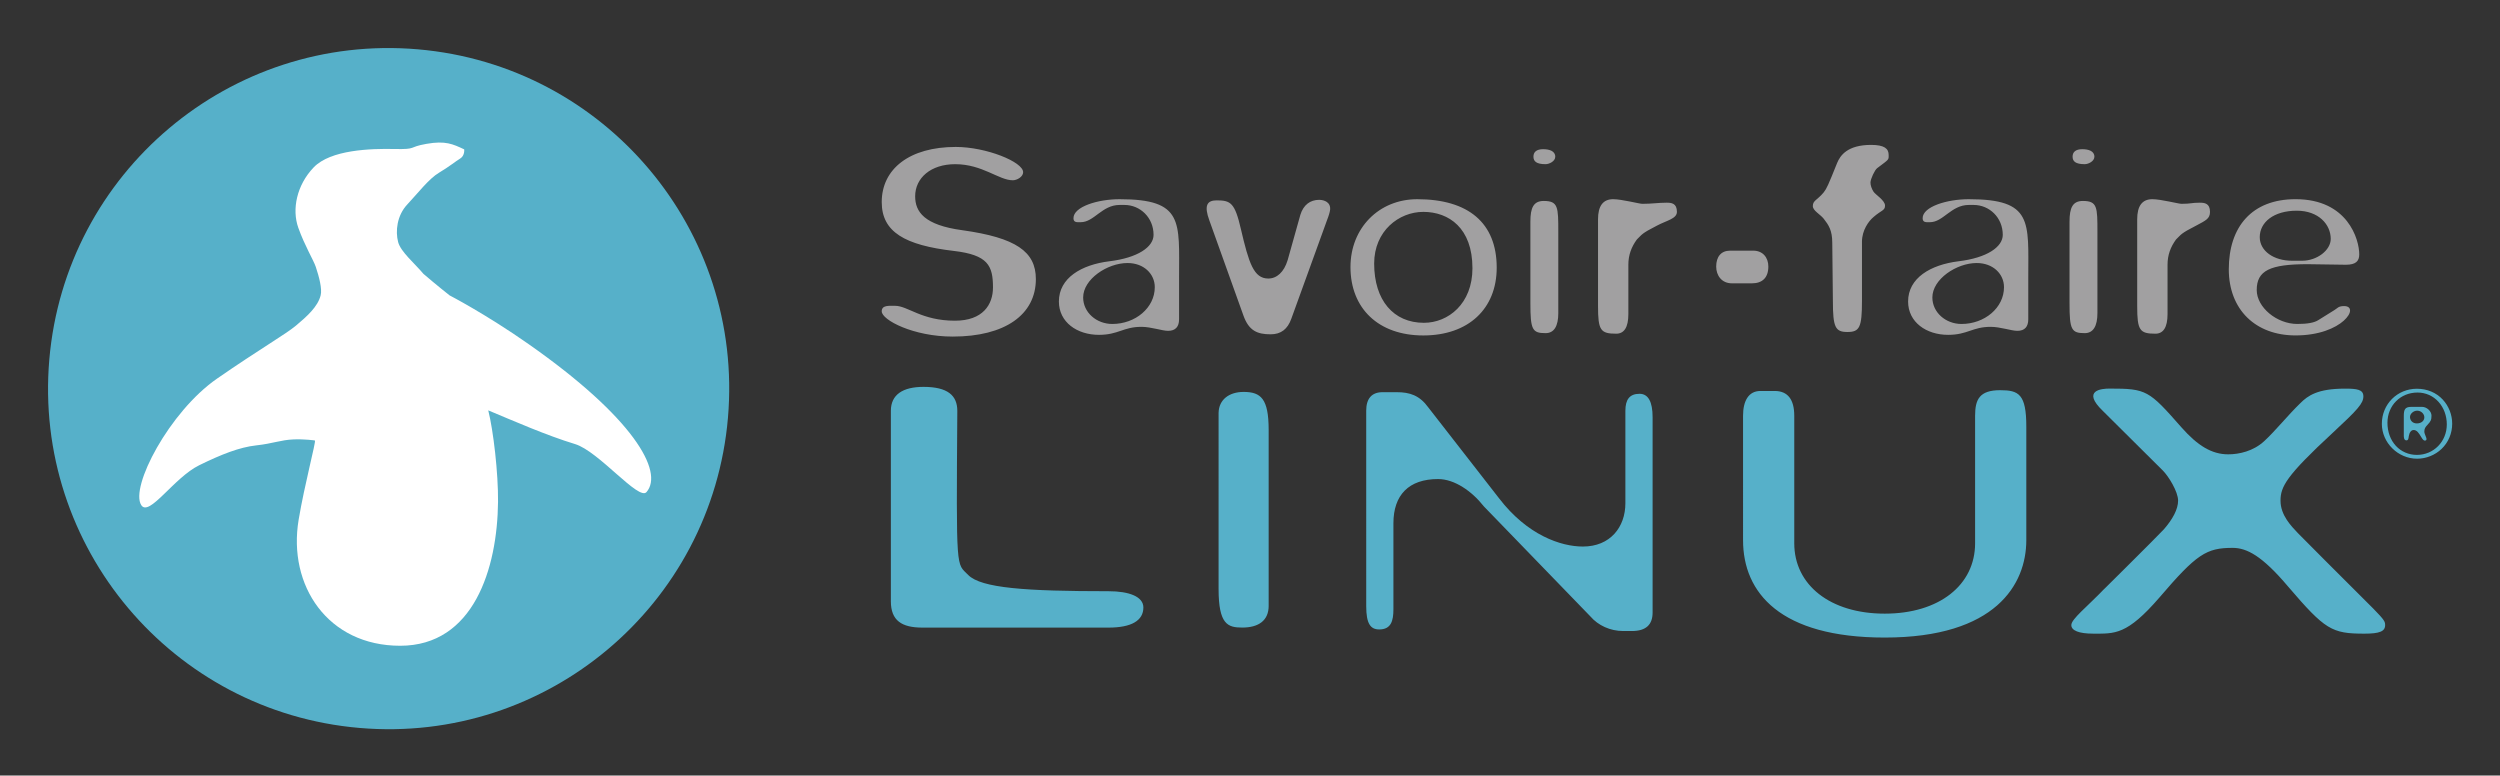 <svg xmlns="http://www.w3.org/2000/svg" role="img" viewBox="-6.70 -6.70 348.66 108.16"><rect x="-6.70" y="-6.70" width="348.66" height="108.16" fill="#333333" stroke="none"/><title>Savoir-faire Linux (member) logo</title><path d="M134.551 18.441c-1.949 0-4.233-2.244-8.04-2.244-3.387 0-5.579 1.918-5.579 4.479 0 2.163 1.261 4.016 6.597 4.733 7.445 1.045 10.237 2.967 10.237 6.812 0 4.973-4.319 8.019-11.595 8.019-5.5 0-9.902-2.318-9.902-3.522 0-.886 1.018-.769 1.862-.769 1.78 0 3.692 2.077 8.349 2.077 3.895 0 5.305-2.238 5.305-4.641 0-3.047-.705-4.527-5.445-5.088-6.854-.8-10.07-2.645-10.07-6.814 0-4.646 3.895-7.69 10.326-7.69 4.23 0 9.396 2.082 9.396 3.526-.001.639-.851 1.122-1.441 1.122m13.875 20.041c3.215 0 5.925-2.25 5.925-5.131 0-1.849-1.523-3.369-3.806-3.369-2.796 0-6.183 2.24-6.183 4.805 0 2.088 1.866 3.695 4.064 3.695m-7.449-3.129c0-3.289 3.134-5.129 7.027-5.613 3.978-.477 6.176-2.002 6.176-3.686 0-2.404-1.862-4.172-4.062-4.172h-.676c-2.455 0-3.553 2.406-5.418 2.406-.51 0-1.014.08-1.014-.559 0-1.6 3.385-2.648 6.432-2.648 8.969 0 8.295 3.129 8.295 10.906v5.848c0 1.046-.513 1.604-1.528 1.604-.847 0-2.367-.558-3.724-.558-2.535 0-3.213 1.118-5.922 1.118-3.047.001-5.586-1.765-5.586-4.646m29.202-3.207c1.182 0 2.191-.883 2.701-2.563l1.777-6.335c.426-1.363 1.355-2.079 2.629-2.079.25 0 1.438.076 1.521 1.119.084.562-.597 2.083-.597 2.165l-4.821 13.307c-.513 1.439-1.438 2.164-2.875 2.164-1.865 0-3.049-.482-3.811-2.645l-4.739-13.229c-.764-2.077-.342-2.806 1.014-2.806 1.944 0 2.538.324 3.383 4.01 1.107 4.728 1.783 6.892 3.818 6.892m21.701 6.174c3.389 0 6.773-2.647 6.773-7.615 0-5.609-3.301-7.855-6.854-7.855-3.391 0-6.854 2.646-6.854 7.211.002 5.128 2.705 8.259 6.935 8.259m-.08 1.764c-6.264 0-10.158-3.771-10.158-9.541 0-5.449 3.979-9.461 9.312-9.461 7.104 0 11.082 3.287 11.082 9.54.001 5.772-3.976 9.462-10.236 9.462m17.047-23.887c-1.27 0-1.688-.398-1.688-1.043 0-.646.42-1.047 1.354-1.047.846 0 1.689.248 1.689 1.047.003.643-.843 1.043-1.355 1.043m1.779 20.758c0 1.843-.59 2.807-1.775 2.807-1.857 0-2.117-.479-2.117-4.168V24.211c0-1.924.428-2.885 1.863-2.885 2.029 0 2.029.88 2.029 4.327v11.302zm15.104-15.387c.68 0 1.439.078 1.439 1.279 0 .963-1.439 1.201-2.793 1.924-2.201 1.125-2.031 1.205-2.791 1.926-.762 1.041-1.188 2.162-1.188 3.525v6.893c0 1.843-.592 2.724-1.691 2.724-2.203 0-2.539-.481-2.539-3.849V23.888c0-1.845.682-2.808 2.115-2.808 1.188 0 3.639.646 4.061.646 1.362.002 2.207-.158 3.387-.158m14.191 8.91c0 1.553-.846 2.336-2.283 2.336h-2.795c-1.436 0-2.195-1.103-2.195-2.336 0-1.373.68-2.221 1.943-2.221h3.217c1.358 0 2.113.975 2.113 2.221m15.174-13.724c-.332.244-.932 1.521-.932 2.007 0 .398.172.879.428 1.276.252.403 1.604 1.205 1.604 1.933 0 .715-.51.635-1.604 1.596-.682.567-1.613 1.846-1.613 3.451v8.254c0 3.687-.334 4.33-2.025 4.33-1.697 0-2.031-.645-2.031-4.33l-.086-8.096c0-1.765-.506-2.482-1.188-3.365-.506-.64-1.523-1.125-1.523-1.768 0-.801.6-.801 1.523-1.919.426-.562.594-.927 1.865-4.091.422-1.041 1.438-2.524 4.736-2.524 1.857 0 2.451.522 2.451 1.397.003.728.091.569-1.605 1.849m11.764 21.728c3.221 0 5.928-2.25 5.928-5.131 0-1.849-1.527-3.369-3.811-3.369-2.793 0-6.18 2.24-6.18 4.805.002 2.088 1.866 3.695 4.063 3.695m-7.447-3.129c0-3.289 3.133-5.129 7.027-5.613 3.977-.477 6.176-2.002 6.176-3.686 0-2.404-1.861-4.172-4.061-4.172h-.682c-2.451 0-3.557 2.406-5.414 2.406-.506 0-1.018.08-1.018-.559 0-1.6 3.387-2.648 6.432-2.648 8.979 0 8.299 3.129 8.299 10.906v5.848c0 1.046-.506 1.604-1.521 1.604-.846 0-2.373-.558-3.727-.558-2.541 0-3.217 1.118-5.928 1.118-3.042.001-5.583-1.765-5.583-4.646m24.627-19.156c-1.27 0-1.688-.398-1.688-1.043 0-.646.42-1.047 1.354-1.047.846 0 1.689.248 1.689 1.047 0 .643-.844 1.043-1.355 1.043m1.777 20.758c0 1.843-.59 2.807-1.777 2.807-1.854 0-2.115-.479-2.115-4.168V24.211c0-1.924.43-2.885 1.861-2.885 2.031 0 2.031.88 2.031 4.327v11.302zm14.26-15.387c.676 0 1.438.078 1.438 1.279 0 .963-.593 1.201-1.941 1.924-2.202 1.125-2.034 1.205-2.795 1.926-.76 1.041-1.185 2.162-1.185 3.525v6.893c0 1.843-.596 2.724-1.692 2.724-2.2 0-2.539-.481-2.539-3.849V23.888c0-1.845.677-2.808 2.115-2.808 1.185 0 3.642.646 4.062.646 1.355.002 1.355-.158 2.537-.158m12.863 8.095h1.439c2.031 0 3.977-1.445 3.977-3.048 0-2.006-1.693-3.93-4.734-3.93-3.217 0-5.166 1.604-5.166 3.688 0 1.925 1.949 3.29 4.484 3.29m7.537.559l-5.336-.078c-5.248 0-7.107.881-7.107 3.604 0 2.407 2.791 4.733 5.666 4.733 1.359 0 2.377-.162 2.963-.562l2.199-1.369c.428-.239.51-.562 1.354-.562 2.287 0-.168 4.092-6.768 4.092-5.586 0-9.309-3.605-9.309-9.225 0-5.924 3.217-9.776 9.309-9.776 7.279 0 8.885 5.614 8.885 7.698.001.963-.508 1.445-1.856 1.445" fill="#A1A0A1"/><g fill="#56B0C9"><path d="M128.333 73.492c1.818 1.832 8.021 2.262 19.568 2.262 2.885 0 4.859.758 4.859 2.266 0 1.836-1.672 2.809-4.859 2.809h-25.953c-2.885 0-4.404-.973-4.404-3.668V50.593c0-2.262 1.67-3.338 4.555-3.338 3.346 0 4.712 1.183 4.712 3.338-.154 22.858-.154 21.168 1.522 22.899m41.901 4.299c0 2.051-1.404 3.033-3.686 3.033-2.018 0-3.299-.432-3.299-5.393V50.865c.045-1.832 1.467-2.906 3.493-2.906 2.427 0 3.484.969 3.49 5.268v24.564h.002zm22.267-27.665l9.867 12.672c3.957 5.16 8.646 6.726 11.688 6.726 3.797 0 5.928-2.688 5.928-6.049v-12.9c0-1.566.604-2.354 1.973-2.354 1.219 0 1.822 1.12 1.822 3.254V78.72c0 1.688-.908 2.585-2.887 2.585h-1.213c-1.826 0-3.496-.787-4.562-2.021l-14.873-15.361c-1.675-2.135-4.103-3.812-6.384-3.812-4.104 0-6.229 2.242-6.229 6.168v11.998c0 1.57-.303 2.808-1.975 2.808-1.217 0-1.818-.787-1.818-3.252V50.576c0-1.68.762-2.58 2.275-2.58h1.977c1.827-.002 3.193.447 4.411 2.13m51.034 1.153V69.07c0 5.822 5.021 9.812 12.615 9.812 7.596 0 12.605-3.989 12.605-9.812V51.279c0-2.27.611-3.561 3.496-3.561 2.582 0 3.646.539 3.646 5.064v15.854c0 6.146-4.254 13.581-19.75 13.581-14.586 0-19.754-6.254-19.754-13.581V51.277c0-2.051.76-3.451 2.433-3.451h1.979c1.82 0 2.73 1.185 2.73 3.453m70.554-1.727c1.066-1.073 2.43-2.051 6.234-2.051 1.668 0 2.582.105 2.582 1.076 0 .975-.771 1.836-4.258 5.071-6.535 6.037-7.297 7.543-7.297 9.483 0 2.05 1.521 3.562 2.436 4.533 11.852 11.967 12.154 11.854 12.154 12.821 0 .867-.766 1.188-2.893 1.188-4.561 0-5.475-.538-10.641-6.571-3.643-4.312-5.768-5.394-7.746-5.394-3.646 0-5.012.856-10.178 6.901-4.561 5.279-6.229 5.062-9.266 5.062-1.975 0-3.041-.43-3.041-1.189 0-.854 2.125-2.477 4.713-5.17-2.588 2.586 7.74-7.65 8.199-8.195 1.221-1.4 1.979-2.803 1.979-3.988 0-1.293-1.367-3.445-2.127-4.205l-8.355-8.301c-3.037-2.91-.148-3.129.908-3.129 5.17 0 5.479.219 10.029 5.395 2.279 2.586 4.254 3.775 6.531 3.775 1.523 0 3.498-.436 5.014-1.832 1.529-1.398 3.348-3.663 5.023-5.28"/><path d="M333.982 49.031c-.908-.977-2.189-1.515-3.607-1.515-2.744 0-4.893 2.149-4.893 4.892 0 2.637 2.252 4.865 4.918 4.865 1.252 0 2.488-.492 3.396-1.352.965-.914 1.496-2.172 1.496-3.543 0-1.23-.478-2.451-1.31-3.347zm.559 3.461c0 2.383-1.83 4.25-4.166 4.25-1.145 0-2.188-.449-2.941-1.266-.756-.82-1.172-1.959-1.172-3.207 0-2.406 1.807-4.224 4.195-4.224 1.129 0 2.168.46 2.924 1.294.747.827 1.16 1.946 1.16 3.153z"/><path d="M331.089 50.044h-1.516c-.881 0-1.029.396-1.029 1.281v2.723c0 .166 0 .668.361.668.268 0 .303-.297.32-.493.008-.029.01-.058.014-.082.08-.526.342-.869.668-.869.453 0 .727.403 1.061.974.252.422.377.502.521.502s.223-.08.223-.226c0-.097-.059-.239-.127-.407-.084-.207-.178-.441-.178-.621 0-.441.146-.623.455-.961.428-.455.545-.664.545-1.263.003-.618-.652-1.226-1.318-1.226zm.319 1.448c0 .508-.434.861-1.055.861-.613 0-.945-.459-.945-.893 0-.455.486-.887 1.002-.887.588.003.998.486.998.919z"/></g><path fill="#56B0C9" d="M51.563.176C25.424-2.063 2.423 17.306.177 43.439-2.064 69.576 17.3 92.58 43.44 94.822c26.139 2.246 49.141-17.119 51.383-43.258C97.065 25.429 77.702 2.425 51.563.176"/><path fill="#FFF" d="M83.463 61.93c-1.086 1.245-6.658-5.69-9.956-6.695-4.03-1.221-8.682-3.274-12.113-4.704.711 2.803 1.405 8.778 1.364 12.758-.091 9.313-3.412 20.071-13.647 20.071-10.088 0-15.695-8.394-14.162-17.573.82-4.902 2.438-10.904 2.271-11.054-.009-.01-1.476-.213-2.97-.151-1.813.071-2.916.586-5.2.83-2.351.258-4.87 1.252-7.964 2.771-3.535 1.729-6.994 7.274-8.087 5.563-1.594-2.498 3.917-13.021 10.551-17.629 5.998-4.154 9.582-6.188 11.058-7.432 1.481-1.25 3.014-2.595 3.412-4.197.229-.907-.226-2.611-.681-3.971-.32-.953-1.532-2.914-2.44-5.462-.906-2.55-.229-5.925 2.141-8.403 2.369-2.481 7.976-2.639 11.252-2.571 3.277.063 1.801-.243 4.47-.716 2.673-.471 3.687.024 5.278.766 0 0 .109.87-.559 1.279-.607.365-1.543 1.14-2.953 1.977-1.41.836-2.967 2.872-4.418 4.419-1.453 1.54-1.685 3.735-1.283 5.257.36 1.359 2.324 2.985 3.531 4.432 1.758 1.512 3.633 2.994 3.633 2.994s5.062 2.615 11.033 6.804C81.583 51.49 85.935 59.068 83.463 61.93"/></svg>